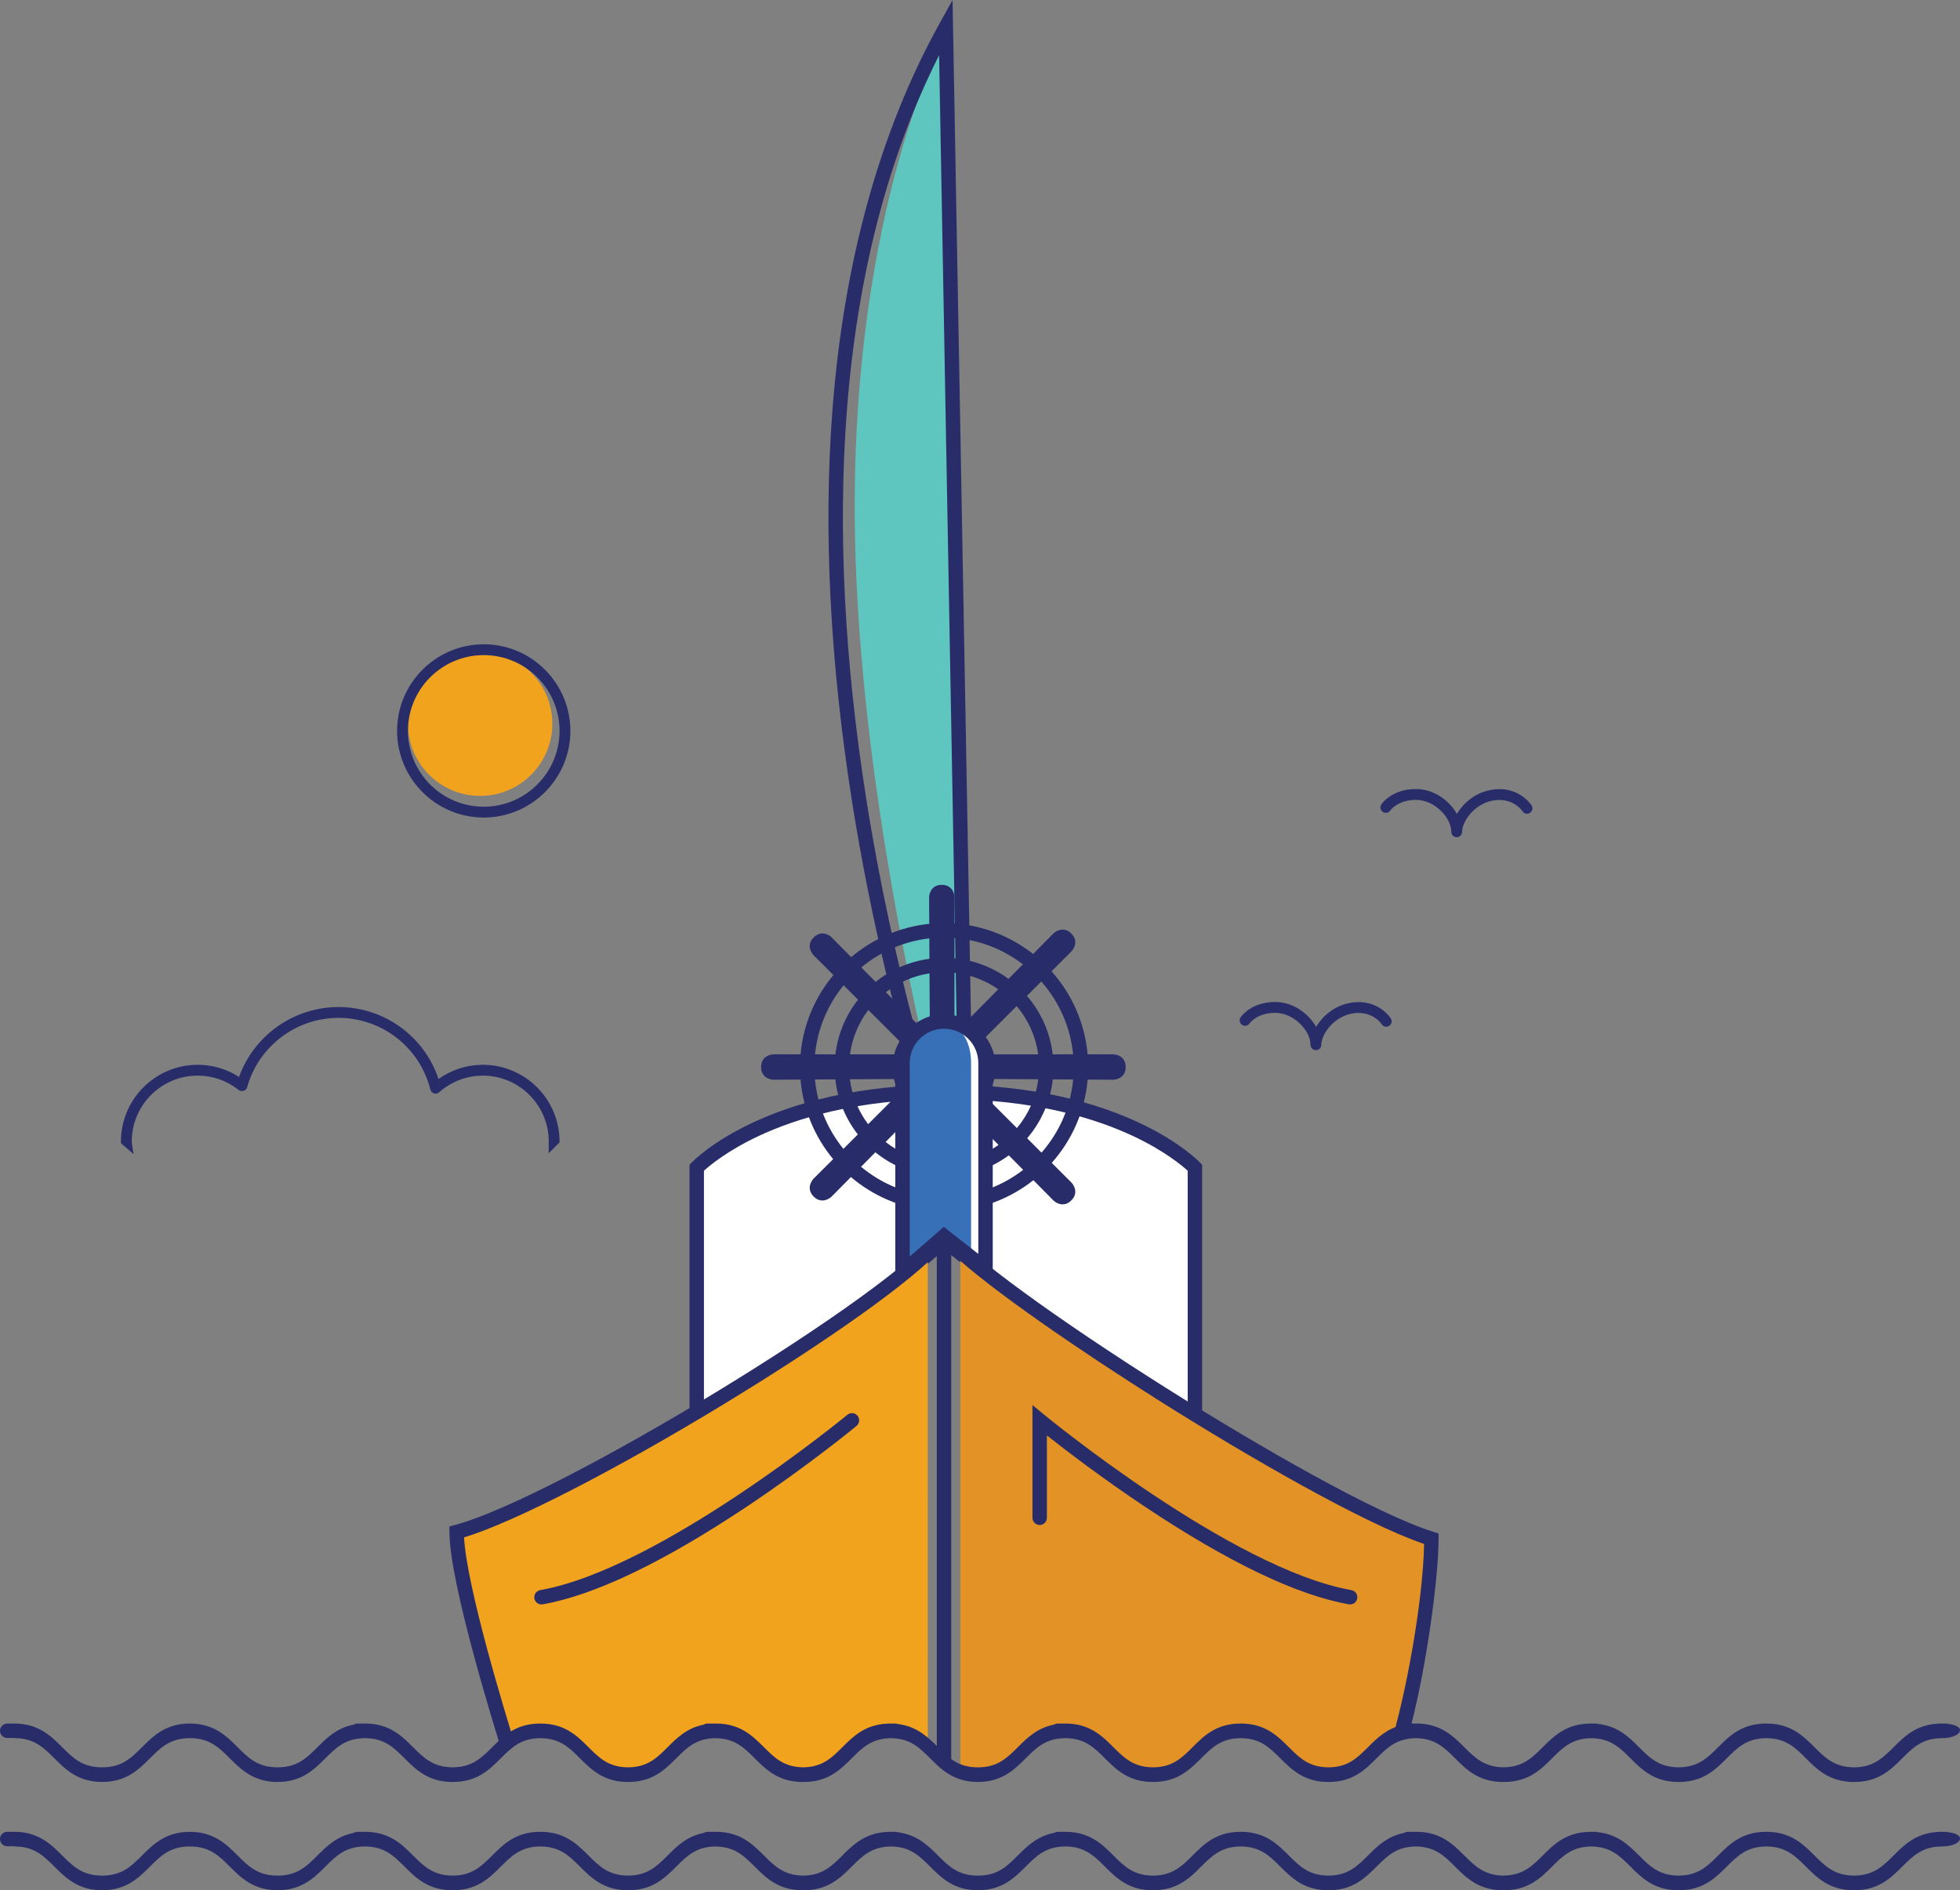 <?xml version="1.0" encoding="utf-8"?>
<!-- Generator: Adobe Illustrator 16.0.0, SVG Export Plug-In . SVG Version: 6.00 Build 0)  -->
<!DOCTYPE svg PUBLIC "-//W3C//DTD SVG 1.1//EN" "http://www.w3.org/Graphics/SVG/1.1/DTD/svg11.dtd">
<svg version="1.1" id="Layer_1" xmlns="http://www.w3.org/2000/svg" xmlns:xlink="http://www.w3.org/1999/xlink" x="0px" y="0px"
	 width="542.938px" height="523.673px" viewBox="0 0 542.938 523.673" enable-background="new 0 0 542.938 523.673"
	 xml:space="preserve">
<rect x="0" y="0" width="542.938" height="523.673" fill="#808080" stroke="none"/>
<path fill="#FFFFFF" d="M331,398.494c0,0-55-43-69.5-55c-21.5,20-68.5,50-68.5,50v-70c0,0,20-21,69-21s69,21,69,21V398.494z"/>
<path fill="#282D69" d="M333,402.597l-3.231-2.527c-0.534-0.417-52.066-40.714-68.197-53.926
	c-21.921,19.877-67.033,48.741-67.495,49.036L191,397.144v-74.449l0.552-0.579c0.841-0.883,21.158-21.621,70.448-21.621
	s69.607,20.738,70.448,21.621l0.552,0.579V402.597z M261.423,340.834l1.353,1.119c12.28,10.164,54.218,43.036,66.225,52.437v-70.043
	c-1.562-1.433-6.479-5.564-15.211-9.653c-9.938-4.652-26.989-10.199-51.789-10.199s-41.852,5.547-51.789,10.199
	c-8.729,4.088-13.645,8.218-15.211,9.653v65.473c10.787-7.019,47.182-31.086,65.138-47.79L261.423,340.834z"/>
<path fill="#5FC5BF" d="M261,11.494l9.203,334c0,0-30.203-99-33.203-191S261,11.494,261,11.494"/>
<path fill="#282D69" d="M263.864,0l-3.614,6.525c-16.562,29.906-26.55,66.034-29.682,107.38c-2.5,33-0.664,69.388,5.456,108.15
	c10.413,65.949,29.915,116.657,30.111,117.162l4.067,10.482L263.864,0z M239.976,221.433c-6.072-38.458-7.896-74.533-5.419-107.225
	c2.854-37.663,11.453-70.896,25.584-98.919l5.638,310.999C259.495,307.754,247.411,268.524,239.976,221.433"/>
<path fill="#282D69" d="M268.147,295.803c0,3.766-3.053,6.818-6.818,6.818s-6.817-3.053-6.817-6.818s3.052-6.818,6.817-6.818
	S268.147,292.037,268.147,295.803"/>
<circle fill="none" stroke="#282D69" stroke-miterlimit="10" cx="261.33" cy="295.803" r="6.818"/>
<path fill="#282D69" d="M308.308,292.087l-7.033,0.003c-0.783-8.792-4.425-16.771-9.992-23.001l5.486-5.481
	c0.025-0.025,0.621-0.628,0.922-1.531c0.288-0.864,0.362-2.165-0.922-3.449s-2.586-1.211-3.448-0.922
	c-0.904,0.301-1.507,0.896-1.534,0.924l-5.604,5.671c-6.087-4.798-13.594-7.861-21.78-8.45l0.003-7.19
	c0-1.219-0.736-3.522-3.521-3.522s-3.521,2.304-3.521,3.525l0.043,7.283c-8.192,0.842-15.653,4.177-21.623,9.223l-5.409-5.473
	c-0.025-0.025-0.628-0.621-1.531-0.922c-0.863-0.288-2.165-0.362-3.449,0.922s-1.21,2.585-0.922,3.449
	c0.301,0.903,0.896,1.506,0.922,1.531l5.457,5.452c-5.061,6.066-8.352,13.652-9.092,21.962l-7.405-0.003
	c-1.219,0-3.522,0.736-3.522,3.521c0,2.784,2.304,3.521,3.525,3.521l7.392-0.044c0.712,8.334,3.985,15.947,9.04,22.037l-5.395,5.39
	c-0.025,0.025-0.621,0.628-0.922,1.531c-0.288,0.864-0.362,2.165,0.922,3.449c0.837,0.837,1.681,1.097,2.406,1.097
	c0.388,0,0.742-0.074,1.043-0.175c0.903-0.301,1.506-0.897,1.533-0.924l5.336-5.399c5.981,5.081,13.469,8.439,21.694,9.285
	l-0.043,7.153c0,1.218,0.736,3.521,3.521,3.521s3.521-2.304,3.521-3.521l-0.003-7.058c8.22-0.591,15.755-3.678,21.854-8.509
	l5.532,5.597c0.025,0.026,0.628,0.622,1.532,0.923c0.3,0.101,0.654,0.175,1.043,0.175c0.725,0,1.568-0.26,2.405-1.098
	c1.284-1.283,1.21-2.584,0.922-3.448c-0.301-0.903-0.896-1.506-0.922-1.531l-5.424-5.419c5.562-6.254,9.188-14.259,9.94-23.075
	l7.022,0.043c1.218,0,3.521-0.737,3.521-3.521C311.829,292.823,309.525,292.087,308.308,292.087 M261.516,305.947
	c-5.672,0-10.286-4.614-10.286-10.286s4.614-10.286,10.286-10.286s10.286,4.614,10.286,10.286S267.188,305.947,261.516,305.947
	 M275.335,292.102c-0.454-1.759-1.23-3.384-2.269-4.812l8.567-8.56c3.136,3.72,5.258,8.317,5.945,13.366L275.335,292.102z
	 M267.834,282.867c-1.081-0.535-2.23-0.953-3.444-1.201l0.006-12.156c4.475,0.49,8.614,2.107,12.131,4.561L267.834,282.867z
	 M257.558,281.945c-1.284,0.371-2.491,0.92-3.601,1.615l-8.566-8.669c3.452-2.686,7.584-4.537,12.095-5.233L257.558,281.945z
	 M249.197,288.461c-0.66,1.125-1.166,2.347-1.5,3.641l-12.245-0.006c0.622-4.572,2.42-8.774,5.083-12.29L249.197,288.461z
	 M247.623,298.934c0.322,1.369,0.839,2.66,1.524,3.846l-8.671,8.663c-2.675-3.557-4.463-7.812-5.053-12.437L247.623,298.934z
	 M253.875,307.711c1.131,0.721,2.366,1.286,3.682,1.666l-0.072,12.287c-4.543-0.702-8.701-2.575-12.168-5.293L253.875,307.711z
	 M264.39,309.656c1.246-0.255,2.427-0.687,3.533-1.244l8.681,8.785c-3.533,2.483-7.699,4.121-12.209,4.615L264.39,309.656z
	 M273.124,303.957c1.067-1.49,1.853-3.189,2.285-5.027l12.198,0.074c-0.65,5.104-2.764,9.756-5.912,13.518L273.124,303.957z
	 M297.264,292.092l-5.653,0.002c-0.725-6.147-3.295-11.735-7.142-16.197l3.979-3.976
	C293.299,277.417,296.502,284.398,297.264,292.092 M283.354,267.161l-3.981,4.028c-4.282-3.133-9.411-5.173-14.977-5.699l0.003-5.63
	C271.495,260.427,278.014,263.059,283.354,267.161 M257.428,259.974l0.034,5.655c-5.591,0.751-10.701,3.028-14.899,6.402
	l-3.966-4.015C243.832,263.669,250.32,260.783,257.428,259.974 M233.689,272.966l3.998,3.994c-3.361,4.273-5.599,9.466-6.267,15.135
	l-5.653-0.003C226.481,284.88,229.339,278.291,233.689,272.966 M225.754,299.062l5.642-0.033c0.636,5.714,2.865,10.949,6.232,15.258
	l-3.997,3.994C229.281,312.929,226.438,306.307,225.754,299.062 M238.525,323.243l3.963-4.01c4.212,3.406,9.35,5.704,14.973,6.46
	l-0.033,5.655C250.286,330.535,243.773,327.625,238.525,323.243 M264.399,331.462l-0.003-5.63c5.599-0.53,10.758-2.589,15.055-5.754
	l3.978,4.023C278.074,328.237,271.529,330.893,264.399,331.462 M288.51,319.33l-3.979-3.977c3.854-4.498,6.417-10.131,7.104-16.325
	l5.642,0.034C296.548,306.788,293.36,313.805,288.51,319.33"/>
<path fill="#282D69" d="M539.594,507.594c-0.188-0.059-0.386-0.1-0.594-0.1h-2c-0.084,0-0.162,0.021-0.244,0.033
	c-6.012,0.338-9.285,3.599-12.189,6.498c-2.99,2.986-5.578,5.567-10.977,5.6c-5.404-0.032-7.995-2.613-10.987-5.6
	c-3.067-3.062-6.543-6.531-13.224-6.531c-0.033,0-0.063,0.003-0.096,0.003c-0.033,0-0.063-0.003-0.097-0.003
	c-6.677,0-10.151,3.47-13.217,6.531c-2.991,2.987-5.58,5.568-10.982,5.6c-5.405-0.031-7.995-2.612-10.986-5.6
	c-2.774-2.771-5.892-5.866-11.407-6.432c-0.188-0.059-0.386-0.1-0.594-0.1h-2c-0.064,0-0.124,0.015-0.185,0.025
	c-6.168,0.262-9.495,3.567-12.438,6.506c-2.973,2.969-5.55,5.533-10.884,5.597c-5.338-0.063-7.918-2.628-10.892-5.597
	c-3.067-3.062-6.543-6.531-13.224-6.531c-0.033,0-0.063,0.003-0.096,0.003c-0.033,0-0.063-0.003-0.097-0.003
	c-0.032,0-0.062,0.003-0.093,0.003c-0.032,0-0.062-0.003-0.094-0.003h-2c-0.388,0-0.747,0.115-1.054,0.307
	c-0.564,0.11-1.1,0.251-1.612,0.413c-0.032,0.01-0.064,0.021-0.097,0.031c-1.026,0.333-1.958,0.759-2.811,1.253
	c-0.006,0.004-0.013,0.007-0.019,0.011c-0.421,0.245-0.824,0.505-1.212,0.778c-0.026,0.019-0.052,0.037-0.078,0.056
	c-0.761,0.541-1.463,1.126-2.125,1.728c-0.031,0.029-0.063,0.058-0.095,0.087c-0.317,0.29-0.626,0.584-0.928,0.878
	c-0.049,0.049-0.098,0.096-0.146,0.145c-0.289,0.283-0.574,0.566-0.854,0.846c-2.991,2.987-5.58,5.568-10.982,5.6
	c-5.405-0.031-7.995-2.612-10.986-5.6c-3.065-3.062-6.54-6.531-13.22-6.531c-0.031,0-0.061,0.003-0.093,0.003
	s-0.062-0.003-0.095-0.003c-6.678,0-10.15,3.47-13.216,6.531c-2.991,2.988-5.58,5.569-10.984,5.6
	c-5.403-0.03-7.995-2.611-10.987-5.6c-3.064-3.062-6.541-6.531-13.22-6.531c-0.032,0-0.062,0.003-0.093,0.003
	c-0.032,0-0.062-0.003-0.094-0.003h-2c-0.18,0-0.35,0.031-0.515,0.075c-0.031,0.009-0.062,0.019-0.092,0.028
	c-0.158,0.051-0.309,0.117-0.447,0.203c-4.644,0.908-7.451,3.703-9.977,6.225c-3.01,3.007-5.608,5.603-11.079,5.603
	c-5.472,0-8.07-2.596-11.08-5.603c-2.534-2.531-5.354-5.335-10.025-6.232c-0.355-0.082-0.74-0.152-1.191-0.199
	c-0.188-0.059-0.386-0.1-0.594-0.1h-2c-0.064,0-0.124,0.015-0.185,0.025c-6.168,0.262-9.495,3.567-12.438,6.506
	c-2.972,2.967-5.547,5.531-10.875,5.597c-5.343-0.061-7.925-2.626-10.9-5.597c-3.067-3.062-6.543-6.531-13.224-6.531
	c-0.033,0-0.063,0.003-0.096,0.003c-0.033,0-0.063-0.003-0.097-0.003c-0.032,0-0.062,0.003-0.093,0.003
	c-0.032,0-0.062-0.003-0.094-0.003h-2c-0.388,0-0.747,0.115-1.054,0.307c-4.644,0.908-7.451,3.703-9.977,6.225
	c-2.991,2.987-5.58,5.568-10.982,5.6c-5.405-0.031-7.995-2.612-10.986-5.6c-3.065-3.062-6.54-6.531-13.22-6.531
	c-0.031,0-0.062,0.003-0.094,0.003c-0.031,0-0.062-0.003-0.094-0.003c-6.678,0-10.15,3.47-13.216,6.531
	c-2.991,2.988-5.58,5.569-10.984,5.6c-5.403-0.03-7.995-2.611-10.987-5.6c-3.064-3.062-6.541-6.531-13.22-6.531
	c-0.032,0-0.062,0.003-0.093,0.003c-0.032,0-0.062-0.003-0.094-0.003h-2c-0.388,0-0.747,0.115-1.054,0.307
	c-4.644,0.908-7.451,3.703-9.977,6.225c-3.01,3.007-5.608,5.603-11.079,5.603c-5.472,0-8.07-2.596-11.08-5.603
	c-3.065-3.062-6.54-6.531-13.217-6.531c-6.678,0-10.15,3.47-13.216,6.531c-3.01,3.007-5.608,5.603-11.079,5.603
	c-5.472,0-8.07-2.596-11.08-5.603c-3.065-3.062-6.54-6.531-13.219-6.531H2c-1.104,0-2,0.896-2,2s0.896,2,2,2h2v0.045
	c5.471,0,8.072,2.597,11.081,5.603c3.065,3.062,6.54,6.531,13.218,6.531c6.677,0,10.15-3.47,13.217-6.531
	c3.01-3.006,5.608-5.603,11.078-5.603c5.471,0,8.069,2.597,11.079,5.603c3.065,3.062,6.54,6.531,13.218,6.531
	c6.677,0,10.151-3.47,13.217-6.531c2.992-2.988,5.581-5.569,10.986-5.6c5.405,0.03,7.995,2.611,10.987,5.6
	c3.065,3.062,6.54,6.531,13.218,6.531c0.032,0,0.062-0.003,0.095-0.003s0.062,0.003,0.095,0.003c6.678,0,10.15-3.47,13.216-6.531
	c2.991-2.988,5.58-5.569,10.983-5.6c5.405,0.03,7.994,2.611,10.985,5.6c3.065,3.062,6.54,6.531,13.218,6.531
	c0.033,0,0.063-0.003,0.097-0.003c0.032,0,0.063,0.003,0.097,0.003c6.677,0,10.149-3.47,13.215-6.531
	c2.976-2.972,5.555-5.538,10.898-5.597c5.334,0.063,7.912,2.628,10.884,5.597c3.065,3.062,6.54,6.531,13.218,6.531
	c0.032,0,0.062-0.003,0.095-0.003s0.062,0.003,0.095,0.003c0.035,0,0.066-0.003,0.101-0.003c0.035,0,0.067,0.003,0.102,0.003
	c6.681,0,10.156-3.47,13.224-6.531c2.975-2.969,5.554-5.534,10.892-5.597c5.323,0.068,7.898,2.631,10.867,5.597
	c3.065,3.062,6.54,6.531,13.218,6.531c6.677,0,10.151-3.47,13.217-6.531c2.992-2.988,5.581-5.569,10.986-5.6h0.001
	c5.404,0.03,7.995,2.612,10.986,5.6c3.065,3.062,6.54,6.531,13.218,6.531c0.032,0,0.062-0.003,0.095-0.003s0.062,0.003,0.095,0.003
	c6.678,0,10.15-3.47,13.216-6.531c2.991-2.988,5.58-5.569,10.983-5.6c5.405,0.03,7.994,2.611,10.985,5.6
	c3.065,3.062,6.54,6.531,13.218,6.531c0.033,0,0.063-0.003,0.097-0.003s0.063,0.003,0.097,0.003c6.677,0,10.149-3.47,13.215-6.531
	c2.974-2.97,5.552-5.535,10.891-5.597c5.338,0.061,7.918,2.627,10.892,5.597c3.065,3.062,6.54,6.531,13.218,6.531
	c0.032,0,0.062-0.003,0.095-0.003s0.062,0.003,0.095,0.003c0.035,0,0.066-0.003,0.101-0.003c0.035,0,0.066,0.003,0.102,0.003
	c6.681,0,10.156-3.47,13.224-6.531c2.973-2.967,5.551-5.53,10.883-5.596c5.328,0.065,7.904,2.628,10.876,5.596
	c3.065,3.062,6.54,6.531,13.218,6.531c0.033,0,0.063-0.003,0.097-0.003c0.032,0,0.063,0.003,0.097,0.003
	c6.677,0,10.149-3.47,13.215-6.531c2.992-2.987,5.58-5.569,10.984-5.6c5.405,0.03,7.995,2.612,10.986,5.6
	c3.065,3.062,6.54,6.531,13.219,6.531c0.035,0,0.066-0.003,0.102-0.003c0.034,0,0.065,0.003,0.101,0.003
	c6.681,0,10.156-3.47,13.224-6.531c2.99-2.985,5.578-5.564,10.977-5.6C543.285,511.577,545.109,508.159,539.594,507.594"/>
<path fill="#F2A31E" d="M153,200.494c0,11.046-8.954,20-20,20s-20-8.954-20-20s8.954-20,20-20S153,189.448,153,200.494"/>
<path fill="#282D69" d="M134,226.494c-13.233,0-24-10.767-24-24s10.767-24,24-24s24,10.767,24,24S147.233,226.494,134,226.494
	 M134,181.494c-11.579,0-21,9.421-21,21s9.421,21,21,21s21-9.421,21-21S145.579,181.494,134,181.494"/>
<path fill="#F2A31E" d="M149.594,480.494c0.032,0,0.062,0.003,0.094,0.003s0.062-0.003,0.094-0.003c6.68,0,10.154,3.47,13.22,6.531
	c1.291,1.29,2.509,2.503,3.909,3.469h14.15c1.4-0.966,2.617-2.179,3.909-3.469c2.525-2.521,5.333-5.316,9.977-6.225
	c0.307-0.191,0.666-0.307,1.054-0.307h2c0.031,0,0.062,0.003,0.094,0.003c0.031,0,0.061-0.003,0.093-0.003
	c0.033,0,0.063,0.003,0.096,0.003c0.033,0,0.063-0.003,0.097-0.003c6.681,0,10.156,3.47,13.224,6.531
	c1.292,1.29,2.511,2.503,3.913,3.469h13.952c1.401-0.966,2.618-2.179,3.91-3.469c2.942-2.938,6.27-6.245,12.438-6.506
	c0.061-0.011,0.12-0.025,0.185-0.025h2c0.208,0,0.405,0.041,0.594,0.1c0.451,0.047,0.836,0.117,1.191,0.199
	c3.052,0.586,5.307,1.99,7.215,3.596V345.494c-28,27-130,81-130,81c2.94,17.643,10.204,43.932,13.846,56.62
	C143.076,481.601,145.823,480.494,149.594,480.494"/>
<path fill="#E39325" d="M268.443,492.426c0.751,0.128,1.558,0.202,2.447,0.202c5.471,0,8.069-2.597,11.079-5.603
	c2.525-2.521,5.333-5.316,9.977-6.225c0.139-0.086,0.289-0.152,0.447-0.203c0.03-0.01,0.061-0.02,0.092-0.028
	c0.165-0.044,0.335-0.075,0.515-0.075h2c0.032,0,0.062,0.003,0.094,0.003c0.031,0,0.061-0.003,0.093-0.003
	c6.68,0,10.155,3.47,13.221,6.531c2.991,2.988,5.582,5.569,10.986,5.6c5.403-0.03,7.993-2.611,10.985-5.6
	c3.064-3.062,6.537-6.531,13.215-6.531c0.032,0,0.062,0.003,0.095,0.003s0.062-0.003,0.094-0.003c6.679,0,10.153,3.47,13.219,6.531
	c2.878,2.873,5.391,5.364,10.387,5.578c1.57-0.183,3.044-0.359,4.432-0.528c2.999-0.916,4.97-2.872,7.15-5.05
	c0.28-0.279,0.565-0.562,0.854-0.846c0.049-0.049,0.098-0.096,0.146-0.145c0.302-0.294,0.61-0.588,0.928-0.878
	c0.031-0.029,0.064-0.058,0.095-0.087c0.662-0.602,1.364-1.187,2.125-1.728c0.026-0.019,0.052-0.037,0.078-0.056
	c0.388-0.273,0.791-0.533,1.212-0.778c0.006-0.004,0.014-0.007,0.019-0.011c0.853-0.494,1.784-0.92,2.811-1.253
	c0.032-0.011,0.064-0.021,0.097-0.031c0.254-0.081,0.532-0.136,0.798-0.204c5.51-18.905,6.868-53.516,6.868-53.516
	c-57.333-23.667-129-80-129-80v143C266.615,491.203,267.438,491.846,268.443,492.426"/>
<path fill="#282D69" d="M539.594,477.594c-0.188-0.059-0.386-0.1-0.594-0.1h-2c-0.084,0-0.162,0.021-0.244,0.033
	c-6.012,0.338-9.285,3.599-12.189,6.498c-2.99,2.986-5.578,5.567-10.977,5.6c-5.404-0.032-7.995-2.613-10.987-5.6
	c-3.067-3.062-6.543-6.531-13.224-6.531c-0.033,0-0.063,0.003-0.096,0.003c-0.033,0-0.063-0.003-0.097-0.003
	c-6.677,0-10.151,3.47-13.217,6.531c-2.991,2.987-5.58,5.568-10.982,5.6c-5.405-0.031-7.995-2.612-10.986-5.6
	c-2.774-2.771-5.892-5.866-11.407-6.432c-0.188-0.059-0.386-0.1-0.594-0.1h-2c-0.064,0-0.124,0.015-0.185,0.025
	c-6.168,0.262-9.495,3.567-12.438,6.506c-2.973,2.969-5.55,5.533-10.884,5.597c-5.338-0.063-7.918-2.628-10.892-5.597
	c-3.067-3.062-6.543-6.531-13.224-6.531c-0.033,0-0.063,0.003-0.096,0.003c-0.033,0-0.063-0.003-0.097-0.003
	c-0.032,0-0.062,0.003-0.093,0.003c-0.032,0-0.062-0.003-0.094-0.003h-2c-0.388,0-0.747,0.115-1.054,0.307
	c-0.564,0.11-1.1,0.251-1.612,0.413c-0.032,0.01-0.064,0.021-0.097,0.031c-1.026,0.333-1.958,0.759-2.811,1.253
	c-0.006,0.004-0.013,0.007-0.019,0.011c-0.421,0.245-0.824,0.505-1.212,0.778c-0.026,0.019-0.052,0.037-0.078,0.056
	c-0.761,0.541-1.463,1.126-2.125,1.728c-0.031,0.029-0.063,0.058-0.095,0.087c-0.317,0.29-0.626,0.584-0.928,0.878
	c-0.049,0.049-0.098,0.096-0.146,0.145c-0.289,0.283-0.574,0.566-0.854,0.846c-2.991,2.987-5.58,5.568-10.982,5.6
	c-5.405-0.031-7.995-2.612-10.986-5.6c-3.065-3.062-6.54-6.531-13.22-6.531c-0.031,0-0.061,0.003-0.093,0.003
	s-0.062-0.003-0.095-0.003c-6.678,0-10.15,3.47-13.216,6.531c-2.991,2.988-5.58,5.569-10.984,5.6
	c-5.403-0.03-7.995-2.611-10.987-5.6c-3.064-3.062-6.541-6.531-13.22-6.531c-0.032,0-0.062,0.003-0.093,0.003
	c-0.032,0-0.062-0.003-0.094-0.003h-2c-0.18,0-0.35,0.031-0.515,0.075c-0.031,0.009-0.062,0.019-0.092,0.028
	c-0.158,0.051-0.309,0.117-0.447,0.203c-4.644,0.908-7.451,3.703-9.977,6.225c-3.01,3.007-5.608,5.603-11.079,5.603
	c-5.472,0-8.07-2.596-11.08-5.603c-2.534-2.531-5.354-5.335-10.025-6.232c-0.355-0.082-0.74-0.152-1.191-0.199
	c-0.188-0.059-0.386-0.1-0.594-0.1h-2c-0.064,0-0.124,0.015-0.185,0.025c-6.168,0.262-9.495,3.567-12.438,6.506
	c-2.972,2.967-5.547,5.531-10.875,5.597c-5.343-0.061-7.925-2.626-10.9-5.597c-3.067-3.062-6.543-6.531-13.224-6.531
	c-0.033,0-0.063,0.003-0.096,0.003c-0.033,0-0.063-0.003-0.097-0.003c-0.032,0-0.062,0.003-0.093,0.003
	c-0.032,0-0.062-0.003-0.094-0.003h-2c-0.388,0-0.747,0.115-1.054,0.307c-4.644,0.908-7.451,3.703-9.977,6.225
	c-2.991,2.987-5.58,5.568-10.982,5.6c-5.405-0.031-7.995-2.612-10.986-5.6c-3.065-3.062-6.54-6.531-13.22-6.531
	c-0.031,0-0.062,0.003-0.094,0.003c-0.031,0-0.062-0.003-0.094-0.003c-6.678,0-10.15,3.47-13.216,6.531
	c-2.991,2.988-5.58,5.569-10.984,5.6c-5.403-0.03-7.995-2.611-10.987-5.6c-3.064-3.062-6.541-6.531-13.22-6.531
	c-0.032,0-0.062,0.003-0.093,0.003c-0.032,0-0.062-0.003-0.094-0.003h-2c-0.388,0-0.747,0.115-1.054,0.307
	c-4.644,0.908-7.451,3.703-9.977,6.225c-3.01,3.007-5.608,5.603-11.079,5.603c-5.472,0-8.07-2.596-11.08-5.603
	c-3.065-3.062-6.54-6.531-13.217-6.531c-6.678,0-10.15,3.47-13.216,6.531c-3.01,3.007-5.608,5.603-11.079,5.603
	c-5.472,0-8.07-2.596-11.08-5.603c-3.065-3.062-6.54-6.531-13.219-6.531H2c-1.104,0-2,0.896-2,2s0.896,2,2,2h2v0.045
	c5.471,0,8.072,2.597,11.081,5.603c3.065,3.062,6.54,6.531,13.218,6.531c6.677,0,10.15-3.47,13.217-6.531
	c3.01-3.006,5.608-5.603,11.078-5.603c5.471,0,8.069,2.597,11.079,5.603c3.065,3.062,6.54,6.531,13.218,6.531
	c6.677,0,10.151-3.47,13.217-6.531c2.992-2.988,5.581-5.569,10.986-5.6c5.405,0.03,7.995,2.611,10.987,5.6
	c3.065,3.062,6.54,6.531,13.218,6.531c0.032,0,0.062-0.003,0.095-0.003s0.062,0.003,0.095,0.003c6.678,0,10.15-3.47,13.216-6.531
	c2.991-2.988,5.58-5.569,10.983-5.6c5.405,0.03,7.994,2.611,10.985,5.6c3.065,3.062,6.54,6.531,13.218,6.531
	c0.033,0,0.063-0.003,0.097-0.003c0.032,0,0.063,0.003,0.097,0.003c6.677,0,10.149-3.47,13.215-6.531
	c2.976-2.972,5.555-5.538,10.898-5.597c5.334,0.063,7.912,2.628,10.884,5.597c3.065,3.062,6.54,6.531,13.218,6.531
	c0.032,0,0.062-0.003,0.095-0.003s0.062,0.003,0.095,0.003c0.035,0,0.066-0.003,0.101-0.003c0.035,0,0.067,0.003,0.102,0.003
	c6.681,0,10.156-3.47,13.224-6.531c2.975-2.969,5.554-5.534,10.892-5.597c5.323,0.068,7.898,2.631,10.867,5.597
	c3.065,3.062,6.54,6.531,13.218,6.531c6.677,0,10.151-3.47,13.217-6.531c2.992-2.988,5.581-5.569,10.986-5.6h0.001
	c5.404,0.03,7.995,2.612,10.986,5.6c3.065,3.062,6.54,6.531,13.218,6.531c0.032,0,0.062-0.003,0.095-0.003s0.062,0.003,0.095,0.003
	c6.678,0,10.15-3.47,13.216-6.531c2.991-2.988,5.58-5.569,10.983-5.6c5.405,0.03,7.994,2.611,10.985,5.6
	c3.065,3.062,6.54,6.531,13.218,6.531c0.033,0,0.063-0.003,0.097-0.003s0.063,0.003,0.097,0.003c6.677,0,10.149-3.47,13.215-6.531
	c2.974-2.97,5.552-5.535,10.891-5.597c5.338,0.061,7.918,2.627,10.892,5.597c3.065,3.062,6.54,6.531,13.218,6.531
	c0.032,0,0.062-0.003,0.095-0.003s0.062,0.003,0.095,0.003c0.035,0,0.066-0.003,0.101-0.003c0.035,0,0.066,0.003,0.102,0.003
	c6.681,0,10.156-3.47,13.224-6.531c2.973-2.967,5.551-5.53,10.883-5.596c5.328,0.065,7.904,2.628,10.876,5.596
	c3.065,3.062,6.54,6.531,13.218,6.531c0.033,0,0.063-0.003,0.097-0.003c0.032,0,0.063,0.003,0.097,0.003
	c6.677,0,10.149-3.47,13.215-6.531c2.992-2.987,5.58-5.569,10.984-5.6c5.405,0.03,7.995,2.612,10.986,5.6
	c3.065,3.062,6.54,6.531,13.219,6.531c0.035,0,0.066-0.003,0.102-0.003c0.034,0,0.065,0.003,0.101,0.003
	c6.681,0,10.156-3.47,13.224-6.531c2.99-2.985,5.578-5.564,10.977-5.6C543.285,481.577,545.109,478.159,539.594,477.594"/>
<path fill="#282D69" d="M142.657,483.318c-2.906-9.325-13.344-43.604-14.112-57.395c13.761-4.169,41.855-18.582,72.542-37.263
	c22.319-13.587,47.796-30.661,58.413-41.354v139.915c0.273,0.269,0.545,0.537,0.811,0.803c1.065,1.064,2.081,2.074,3.189,2.938
	V347.025c10.613,10.105,36.437,27.66,57.401,40.892c24.854,15.687,56.848,34.132,73.585,39.832
	c-0.289,16.099-5.239,42.73-9.355,55.645c0.799-0.446,1.658-0.841,2.606-1.148c0.032-0.011,0.063-0.021,0.097-0.031
	c0.513-0.162,1.048-0.303,1.612-0.413c0.142-0.089,0.298-0.156,0.46-0.209c4.681-16.158,8.594-43.548,8.594-55.288v-1.471
	l-1.403-0.438c-15.925-4.977-48.699-23.854-74.061-39.86c-30.759-19.413-54.845-37.018-59.937-43.806l-1.677-2.234l-1.574,2.307
	c-11.491,16.82-105.321,74.084-133.864,81.695l-1.484,0.396v1.536c0,14.002,12.385,53.909,14.732,61.343
	C140.252,484.871,141.372,484.021,142.657,483.318 M261.569,345.089c0.179,0.19,0.378,0.392,0.571,0.59h-1.1
	C261.219,345.481,261.404,345.281,261.569,345.089"/>
<path fill="#282D69" d="M403.521,231.938c-0.828,0-1.5-0.672-1.5-1.5c0-3.896-4.604-8.838-9.777-8.838
	c-5.06,0-7.075,2.875-7.093,2.904c-0.453,0.694-1.382,0.89-2.076,0.438c-0.693-0.452-0.89-1.382-0.438-2.076
	c0.112-0.174,2.857-4.266,9.606-4.266c4.939,0,9.208,3.154,11.336,6.883c1.865-3.135,5.321-6.078,9.929-6.727
	c7.215-1.019,10.614,4.159,10.756,4.379c0.445,0.699,0.242,1.626-0.455,2.073c-0.698,0.444-1.626,0.242-2.072-0.456
	c-0.096-0.146-2.535-3.766-7.811-3.025c-5.354,0.753-8.905,5.742-8.905,8.711C405.021,231.266,404.349,231.938,403.521,231.938"/>
<path fill="#282D69" d="M364.521,290.938c-0.828,0-1.5-0.672-1.5-1.5c0-3.896-4.604-8.838-9.777-8.838
	c-5.06,0-7.075,2.875-7.093,2.904c-0.454,0.694-1.382,0.89-2.076,0.438c-0.693-0.452-0.89-1.382-0.438-2.076
	c0.112-0.174,2.857-4.266,9.606-4.266c4.939,0,9.208,3.154,11.336,6.883c1.865-3.135,5.321-6.078,9.929-6.727
	c7.216-1.024,10.614,4.158,10.756,4.379c0.445,0.699,0.242,1.626-0.455,2.073c-0.698,0.444-1.625,0.242-2.072-0.456
	c-0.096-0.146-2.534-3.765-7.811-3.025c-5.354,0.753-8.905,5.742-8.905,8.711C366.021,290.266,365.349,290.938,364.521,290.938"/>
<path fill="#282D69" d="M154.99,316.494c0.001-0.084,0.01-0.166,0.01-0.25c0-11.717-9.533-21.25-21.25-21.25
	c-4.41,0-8.69,1.381-12.271,3.924c-3.962-11.84-15.057-19.924-27.729-19.924c-12.37,0-23.402,7.865-27.531,19.371
	c-3.422-2.212-7.347-3.371-11.469-3.371c-11.717,0-21.25,9.533-21.25,21.25c0,0.168,0.014,0.333,0.02,0.5l3.48,3l-0.477-3
	c-0.006-0.167-0.023-0.331-0.023-0.5c0-10.062,8.188-18.25,18.25-18.25c4.153,0,8.074,1.371,11.338,3.967
	c0.395,0.313,0.92,0.408,1.396,0.252c0.479-0.154,0.848-0.539,0.982-1.023c3.147-11.303,13.544-19.195,25.283-19.195
	c12.062,0,22.531,8.162,25.461,19.85c0.127,0.508,0.51,0.913,1.012,1.068c0.5,0.152,1.046,0.037,1.438-0.312
	c3.35-2.971,7.643-4.606,12.09-4.606c10.062,0,18.25,8.188,18.25,18.25c0,0.084,0.014,0.167,0.027,0.25H152v3L154.99,316.494z"/>
<path fill="#FFFFFF" d="M250,352.494v-58c0-6.352,5.148-11.5,11.5-11.5s11.5,5.148,11.5,11.5v58l-11.484-10L250,352.494z"/>
<path fill="#3770B7" d="M250,352.494v-58c0-6.352,5.148-11.5,11.5-11.5h-2c6.352,0,9.5,5.148,9.5,11.5v55l-6-7L250,352.494z"/>
<path fill="#282D69" d="M248,356.88v-62.386c0-7.444,6.056-13.5,13.5-13.5s13.5,6.056,13.5,13.5v61.108l-13.419-10.517L248,356.88z
	 M261.5,284.994c-5.238,0-9.5,4.262-9.5,9.5v53.614l9.45-8.206l9.55,7.483v-52.892C271,289.256,266.738,284.994,261.5,284.994"/>
<path fill="#282D69" d="M374.002,444.494c-0.115,0-0.232-0.01-0.35-0.03c-14.374-2.537-33.388-11.64-56.512-27.056
	c-12.089-8.059-22.191-15.826-27.141-19.742v22.828c0,1.104-0.895,2-2,2c-1.104,0-2-0.896-2-2v-31.249l3.274,2.708
	c0.516,0.427,51.986,42.732,85.073,48.571c1.088,0.192,1.813,1.229,1.622,2.317C375.799,443.812,374.954,444.494,374.002,444.494"/>
<path fill="#282D69" d="M149.998,444.494c-0.953,0-1.797-0.683-1.968-1.652c-0.191-1.088,0.534-2.125,1.622-2.317
	c33.087-5.839,84.558-48.145,85.073-48.571c0.851-0.704,2.11-0.586,2.815,0.267c0.704,0.852,0.585,2.111-0.267,2.815
	c-0.131,0.108-13.277,10.948-30.415,22.373c-23.124,15.416-42.138,24.519-56.512,27.056
	C150.23,444.484,150.113,444.494,149.998,444.494"/>
</svg>
